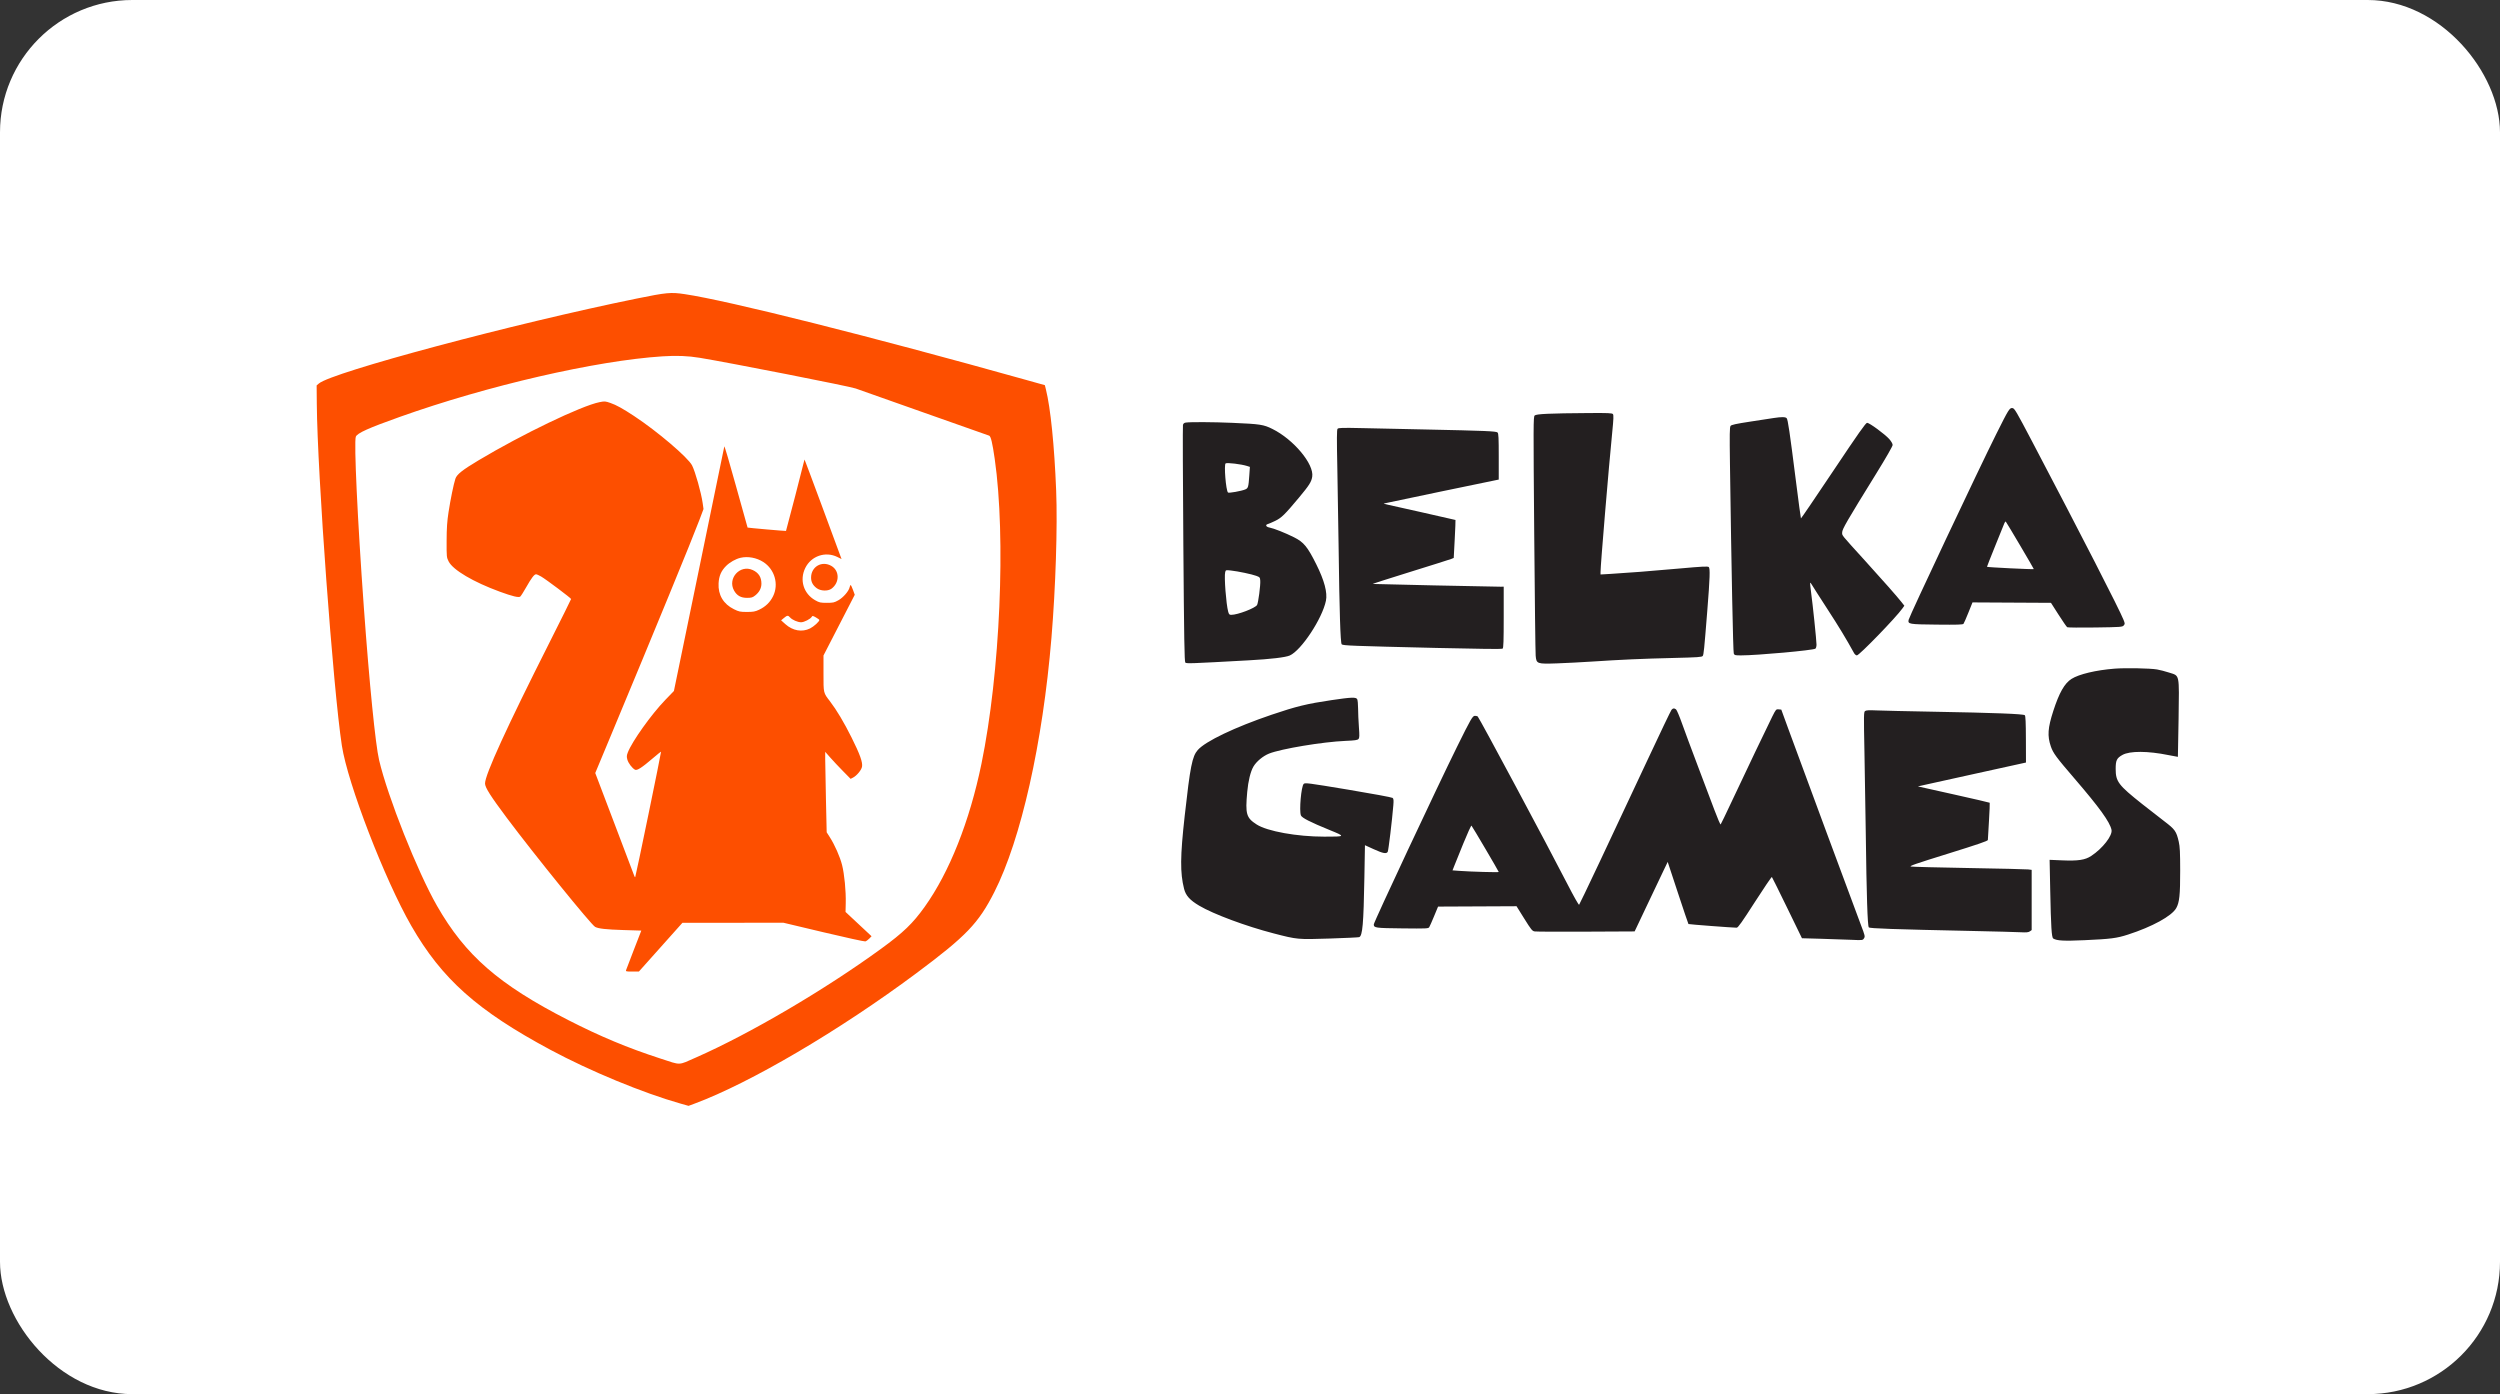 <?xml version="1.0" encoding="UTF-8"?> <svg xmlns="http://www.w3.org/2000/svg" width="529" height="295" viewBox="0 0 529 295" fill="none"><rect x="0" y="0" width="529" height="295" fill="#333333" stroke="none"/> <rect width="529" height="295" rx="28" fill="white"></rect> <path fill-rule="evenodd" clip-rule="evenodd" d="M144.878 62.239C154.193 63.628 184.021 71.122 217.151 80.398L221.091 81.501L221.31 82.376C222.297 86.316 223.108 94.315 223.484 103.809C223.786 111.441 223.374 124.289 222.484 135.003C220.638 157.209 216.047 177.632 210.396 188.77C207.038 195.389 204.455 198.076 193.862 205.965C177.621 218.062 158.709 229.176 146.943 233.538L145.698 234L143.996 233.518C136.012 231.255 124.854 226.642 116.455 222.134C100.985 213.829 93.504 207.16 87.034 195.907C81.395 186.101 73.571 165.796 72.338 157.771C70.501 145.812 67.161 100.278 67.034 85.47L67 81.558L67.472 81.152C70.239 78.766 108.846 68.445 134.677 63.186C141.089 61.881 141.944 61.802 144.878 62.239ZM140.193 75.401C126.132 76.307 103.218 81.588 84.597 88.215C77.961 90.576 75.593 91.643 75.292 92.407C74.873 93.469 75.654 110.083 76.99 128.523C78.16 144.671 79.446 157.548 80.217 160.836C82.044 168.625 88.322 184.427 92.462 191.66C98.485 202.181 105.541 208.326 120.231 215.844C126.99 219.303 132.851 221.75 139.731 223.983C144.239 225.447 143.393 225.472 147.285 223.758C158.693 218.735 174.541 209.427 186.42 200.774C191.148 197.33 193.137 195.417 195.663 191.882C200.896 184.559 205.166 173.803 207.674 161.624C211.63 142.413 212.877 113.734 210.481 97.087C209.993 93.692 209.665 92.325 209.304 92.184C209.142 92.12 202.862 89.903 195.35 87.258C187.839 84.612 181.409 82.339 181.062 82.205C179.975 81.784 154.456 76.762 148.079 75.713C145.566 75.3 143.216 75.207 140.193 75.401ZM129.16 85.264C130.398 85.69 131.774 86.45 134.171 88.03C139.104 91.282 145.601 96.817 146.446 98.488C147.131 99.843 148.374 104.259 148.683 106.44L148.863 107.705L147.997 110.014C146.489 114.035 138.569 133.324 129.191 155.811L125.955 163.571L130.057 174.376C132.312 180.318 134.198 185.29 134.246 185.424C134.295 185.558 134.372 185.632 134.416 185.587C134.525 185.478 139.951 159.134 139.879 159.062C139.847 159.031 139.078 159.643 138.169 160.424C135.806 162.452 134.797 163.101 134.367 162.871C133.757 162.545 132.946 161.471 132.745 160.725C132.584 160.126 132.6 159.86 132.839 159.236C133.731 156.899 137.821 151.162 140.776 148.103L142.599 146.216L147.899 120.513C150.814 106.376 153.228 94.655 153.264 94.465C153.299 94.276 154.413 98.053 155.738 102.86C157.063 107.667 158.165 111.615 158.188 111.635C158.251 111.69 166.273 112.392 166.318 112.347C166.374 112.291 170.222 97.426 170.229 97.238C170.233 97.155 171.851 101.461 173.825 106.807C175.798 112.153 177.562 116.925 177.743 117.412L178.072 118.297L177.188 117.859C174.664 116.61 171.647 117.641 170.397 120.181C169.142 122.731 170.033 125.628 172.5 127.017C173.367 127.506 173.611 127.56 174.951 127.56C176.291 127.56 176.535 127.506 177.402 127.017C178.435 126.436 179.596 125.096 179.775 124.28C179.834 124.013 179.935 123.795 179.999 123.795C180.064 123.795 180.285 124.258 180.491 124.824L180.865 125.854L177.558 132.276L174.251 138.699L174.251 142.499C174.251 146.75 174.204 146.549 175.647 148.43C177.022 150.223 178.597 152.867 180.179 156.034C181.967 159.613 182.577 161.317 182.403 162.243C182.271 162.948 181.291 164.133 180.504 164.54L179.99 164.806L178.382 163.171C177.497 162.272 176.287 160.985 175.693 160.311L174.614 159.085L174.614 160.661C174.614 161.528 174.684 165.36 174.77 169.176L174.926 176.115L175.579 177.136C176.639 178.792 177.741 181.289 178.181 183.03C178.677 184.989 179.018 188.523 178.959 191.088L178.916 192.968L181.668 195.537L184.42 198.107L183.936 198.612C183.671 198.889 183.293 199.155 183.098 199.202C182.903 199.249 178.925 198.38 174.258 197.269L165.773 195.25L155.084 195.26L144.396 195.27L139.791 200.427L135.187 205.583H133.782C132.523 205.583 132.388 205.552 132.477 205.277C132.532 205.108 133.279 203.158 134.138 200.942L135.701 196.914L131.906 196.797C128.244 196.685 126.63 196.505 125.932 196.132C125.083 195.677 113.057 180.834 107.268 173.096C103.779 168.432 102.633 166.624 102.633 165.781C102.633 163.927 107.223 153.891 116.302 135.894C118.8 130.941 120.844 126.827 120.844 126.751C120.844 126.572 115.574 122.615 114.509 121.995C114.059 121.733 113.573 121.518 113.43 121.518C113.048 121.518 112.453 122.301 111.339 124.269C110.793 125.233 110.231 126.117 110.09 126.235C109.769 126.501 108.452 126.186 105.762 125.202C100.159 123.151 95.857 120.61 94.936 118.807C94.502 117.956 94.492 117.852 94.505 114.429C94.515 111.733 94.608 110.335 94.908 108.383C95.329 105.645 95.992 102.413 96.362 101.297C96.666 100.381 97.83 99.457 101.269 97.4C110.518 91.87 123.027 85.856 126.865 85.096C127.956 84.879 128.065 84.888 129.16 85.264ZM156.696 118.03C155.66 118.274 154.424 118.972 153.642 119.754C152.596 120.801 152.133 121.874 152.051 123.444C151.923 125.885 153.068 127.812 155.301 128.911C156.361 129.433 156.618 129.487 158.05 129.487C159.391 129.487 159.778 129.417 160.614 129.025C161.981 128.384 162.946 127.452 163.583 126.158C164.83 123.623 163.927 120.469 161.51 118.918C160.092 118.008 158.24 117.666 156.696 118.03ZM175.913 119.746C177.672 120.76 177.691 123.273 175.949 124.564C175.177 125.136 173.62 125.074 172.788 124.44C171.986 123.827 171.624 123.138 171.624 122.222C171.624 119.906 173.908 118.588 175.913 119.746ZM159.279 120.623C160.525 121.198 161.118 122.126 161.117 123.5C161.117 124.445 160.675 125.298 159.836 125.968C159.252 126.435 159.027 126.503 158.073 126.506C156.771 126.51 155.933 126.039 155.329 124.964C153.879 122.385 156.606 119.389 159.279 120.623ZM165.871 130.772L165.283 131.26L166.178 132.065C167.748 133.476 169.716 133.82 171.407 132.978C172.213 132.576 173.377 131.517 173.374 131.188C173.373 131.119 173.046 130.877 172.648 130.649C172.003 130.281 171.906 130.266 171.767 130.514C171.507 130.978 170.145 131.676 169.507 131.672C168.784 131.667 167.631 131.162 167.176 130.65C166.745 130.166 166.582 130.181 165.871 130.772Z" fill="#FD4F00"></path> <path fill-rule="evenodd" clip-rule="evenodd" d="M430.039 93.496C440.408 113.229 448.485 128.989 449.34 131.158C449.655 131.958 449.657 132.023 449.374 132.349C449.09 132.675 448.769 132.698 443.36 132.777C440.217 132.822 437.545 132.797 437.421 132.721C437.297 132.644 436.473 131.452 435.591 130.071L433.987 127.56L425.684 127.515L417.38 127.469L416.52 129.616C416.046 130.797 415.579 131.868 415.481 131.995C415.338 132.181 414.219 132.216 409.846 132.17C403.903 132.109 403.695 132.073 403.863 131.16C403.998 130.429 418.704 99.251 422.389 91.884C425.063 86.54 425.226 86.278 425.839 86.349C426.27 86.398 426.637 87.023 430.039 93.496ZM341.294 87.624C341.463 87.827 341.431 88.644 341.143 91.52C340.415 98.796 338.672 119.613 338.672 121.041V121.56L340.73 121.441C344.184 121.242 349.327 120.839 355.462 120.289C360.166 119.866 361.36 119.807 361.572 119.983C361.884 120.241 361.816 122.289 361.263 129.224C360.594 137.619 360.503 138.517 360.299 138.797C360.118 139.043 359.308 139.099 354.066 139.225C347.487 139.383 343.022 139.581 336.842 139.989C334.632 140.134 331.321 140.305 329.486 140.369C325.214 140.517 325.099 140.476 324.948 138.73C324.891 138.077 324.753 126.445 324.64 112.881C324.449 89.831 324.455 88.201 324.731 87.924C325.07 87.585 327.8 87.461 336.243 87.401C340.312 87.372 341.115 87.407 341.294 87.624ZM378.063 88.496C378.322 88.808 378.696 91.344 379.994 101.606C380.551 106.018 381.04 109.66 381.078 109.698C381.117 109.737 384.201 105.2 387.933 99.618C393.281 91.617 394.795 89.468 395.083 89.468C395.572 89.468 398.875 91.893 399.769 92.909C400.196 93.394 400.483 93.896 400.483 94.157C400.483 94.418 399.089 96.848 397.006 100.218C390.77 110.304 389.802 111.976 389.802 112.663C389.802 113.369 389.433 112.912 394.621 118.623C398.403 122.786 401.449 126.242 402.379 127.428L402.961 128.169L402.557 128.74C401.2 130.658 393.421 138.681 392.92 138.681C392.737 138.681 392.468 138.465 392.322 138.2C390.593 135.064 389.178 132.728 386.606 128.765C384.926 126.176 383.454 123.873 383.336 123.648C383.217 123.423 383.083 123.277 383.037 123.322C382.991 123.368 383.075 124.276 383.224 125.34C383.572 127.837 384.374 135.553 384.374 136.406C384.374 136.767 384.271 137.148 384.144 137.253C383.724 137.602 371.822 138.681 368.395 138.681C367.146 138.681 367.017 138.648 366.867 138.287C366.72 137.936 366.376 120.852 366.06 98.225C365.971 91.811 365.993 90.377 366.189 90.123C366.373 89.884 367.3 89.681 370.366 89.212C372.533 88.88 374.778 88.535 375.356 88.446C376.981 88.196 377.827 88.211 378.063 88.496ZM260.751 89.472C266.678 89.728 267.356 89.832 269.244 90.768C273.732 92.993 278.09 98.221 277.666 100.873C277.489 101.977 277.044 102.677 274.842 105.318C271.85 108.904 271.164 109.575 269.821 110.223C269.176 110.534 268.486 110.832 268.289 110.883C267.687 111.041 267.867 111.484 268.587 111.619C269.528 111.794 271.96 112.758 273.823 113.694C275.878 114.726 276.661 115.678 278.527 119.412C280.241 122.842 280.92 125.408 280.567 127.12C279.783 130.913 275.35 137.625 272.916 138.701C272.013 139.101 268.906 139.468 264.253 139.725C251.794 140.412 251.052 140.439 250.815 140.202C250.628 140.015 250.549 135.276 250.395 115.16C250.291 101.513 250.254 90.155 250.314 89.92C250.388 89.623 250.569 89.469 250.902 89.418C251.869 89.272 256.74 89.298 260.751 89.472ZM301.375 90.872C314.447 91.149 316.604 91.24 316.886 91.521C317.089 91.724 317.134 92.662 317.134 96.623V101.476L305.009 103.985C298.339 105.366 292.859 106.516 292.831 106.542C292.76 106.607 292.688 106.59 300.756 108.382C304.701 109.259 307.952 109.999 307.98 110.026C308.008 110.054 307.936 111.874 307.82 114.07L307.609 118.062L307.075 118.277C306.781 118.395 302.89 119.623 298.428 121.007C293.966 122.39 290.381 123.541 290.461 123.564C290.597 123.603 315.827 124.147 317.441 124.146L318.185 124.145V130.604C318.185 135.583 318.135 137.104 317.964 137.245C317.811 137.373 313.578 137.33 304 137.104C286.043 136.68 284.181 136.609 283.903 136.337C283.636 136.076 283.418 129.227 283.253 115.914C283.194 111.145 283.071 103.588 282.98 99.118C282.851 92.791 282.861 90.936 283.027 90.736C283.21 90.516 283.985 90.495 288.412 90.593C291.256 90.655 297.09 90.781 301.375 90.872ZM259.345 98.053C258.958 98.292 259.403 103.777 259.846 104.22C260.009 104.383 262.678 103.907 263.479 103.572C264.118 103.305 264.18 103.092 264.355 100.551L264.476 98.793L263.883 98.603C262.675 98.217 259.669 97.853 259.345 98.053ZM424.14 110.679C424.048 110.909 423.18 113.058 422.209 115.454C421.239 117.851 420.445 119.866 420.445 119.933C420.445 120.039 430.261 120.521 430.354 120.419C430.397 120.371 424.607 110.561 424.432 110.385C424.363 110.317 424.232 110.449 424.14 110.679ZM259.246 121.085C259.007 122.039 259.445 127.8 259.88 129.416C260.037 129.999 260.135 130.1 260.543 130.1C261.898 130.1 265.649 128.662 265.999 128.008C266.258 127.525 266.741 123.833 266.671 122.874C266.62 122.18 266.575 122.124 265.829 121.848C264.884 121.499 261.962 120.885 260.454 120.719C259.374 120.6 259.367 120.602 259.246 121.085ZM456.429 141.656C457.007 141.752 458.149 142.048 458.968 142.314C461.263 143.059 461.121 142.373 460.989 152.072C460.928 156.499 460.862 160.134 460.842 160.149C460.823 160.164 459.924 159.997 458.846 159.778C454.477 158.888 450.663 158.873 449.113 159.74C447.896 160.42 447.673 160.885 447.677 162.732C447.683 165.388 448.249 166.135 453.294 170.14C454.749 171.295 456.854 172.934 457.973 173.783C460.24 175.504 460.517 175.896 461.025 178.108C461.265 179.152 461.323 180.328 461.327 184.217C461.332 189.39 461.168 190.95 460.49 192.156C459.548 193.833 455.414 196.101 450.277 197.761C447.886 198.533 446.655 198.691 441.104 198.943C436.694 199.142 435.229 199.064 434.467 198.588C434.122 198.372 433.982 196.139 433.827 188.376L433.698 181.94L436.308 182.05C439.747 182.196 441.205 181.976 442.508 181.116C444.93 179.517 447.045 176.793 446.796 175.593C446.453 173.939 444.252 170.887 438.996 164.777C435.081 160.224 434.442 159.358 433.958 157.946C433.193 155.714 433.309 154.049 434.482 150.424C435.727 146.578 436.861 144.585 438.332 143.656C439.927 142.649 443.508 141.798 447.455 141.487C449.757 141.306 454.916 141.403 456.429 141.656ZM287.186 147.952C287.285 148.138 287.369 149.025 287.372 149.922C287.375 150.82 287.452 152.574 287.543 153.821C287.684 155.749 287.67 156.132 287.447 156.378C287.237 156.61 286.694 156.688 284.694 156.772C279.91 156.974 271.063 158.446 268.526 159.461C267.246 159.974 265.852 161.135 265.222 162.214C264.612 163.259 264.121 165.268 263.912 167.579C263.486 172.275 263.711 173.046 265.917 174.464C268.154 175.902 274.455 177.036 280.209 177.036C284.754 177.036 284.763 177.025 281.345 175.632C277.263 173.969 275.469 173.053 275.271 172.533C274.884 171.514 275.338 166.4 275.862 165.875C276.14 165.597 276.714 165.671 285.279 167.094C290.295 167.928 294.521 168.711 294.669 168.834C294.891 169.019 294.919 169.311 294.824 170.464C294.564 173.619 293.803 179.94 293.649 180.229C293.383 180.727 292.664 180.596 290.678 179.689L288.823 178.843L288.703 185.711C288.532 195.516 288.313 198.029 287.605 198.3C287.46 198.356 284.646 198.488 281.35 198.595C274.58 198.813 274.522 198.808 269.506 197.507C263.604 195.977 256.747 193.424 253.748 191.639C251.758 190.455 250.911 189.509 250.548 188.066C249.696 184.674 249.726 181.227 250.68 172.658C251.849 162.157 252.267 160.048 253.447 158.704C255.075 156.85 261.287 153.882 269.084 151.233C274.271 149.472 276.565 148.913 281.764 148.146C286 147.52 286.937 147.487 287.186 147.952ZM354.65 150.109C354.808 150.229 355.369 151.549 355.898 153.042C356.427 154.535 357.934 158.594 359.248 162.062C360.562 165.53 362.161 169.764 362.801 171.471C363.441 173.179 364.021 174.519 364.09 174.449C364.158 174.379 365.195 172.233 366.393 169.68C369.26 163.574 374.027 153.592 375.019 151.614C375.784 150.092 375.825 150.046 376.365 150.098L376.922 150.153L378.39 154.181C380.468 159.884 392.634 192.743 393.757 195.685C394.641 198.001 394.676 198.157 394.418 198.553C394.145 198.969 394.133 198.971 391.754 198.864C390.44 198.805 387.549 198.706 385.33 198.645L381.295 198.532L378.174 192.119C376.458 188.591 375 185.646 374.934 185.574C374.868 185.502 373.245 187.886 371.329 190.872C368.593 195.134 367.766 196.301 367.48 196.301C366.625 196.301 357.344 195.595 357.274 195.524C357.231 195.482 356.226 192.507 355.041 188.912L352.885 182.378L352.003 184.217C351.518 185.228 349.944 188.538 348.505 191.572L345.888 197.089L335.582 197.139C329.914 197.167 325.026 197.144 324.719 197.089C324.221 197.001 323.985 196.707 322.53 194.374L320.899 191.757L312.596 191.796L304.294 191.835L303.462 193.849C303.004 194.957 302.54 196.008 302.429 196.185C302.241 196.487 301.911 196.503 296.751 196.447C291.007 196.386 290.694 196.342 290.694 195.599C290.694 195.135 304.085 166.57 308.304 158.034C311.263 152.048 311.6 151.466 312.104 151.469C312.319 151.47 312.577 151.529 312.679 151.6C312.968 151.802 327.508 178.97 331.712 187.163C333.002 189.677 334.054 191.533 334.14 191.447C334.305 191.281 340.845 177.44 348.57 160.903C351.242 155.183 353.549 150.365 353.695 150.196C354.009 149.834 354.261 149.811 354.65 150.109ZM409.063 150.597C422.053 150.83 428.173 151.065 428.451 151.342C428.608 151.499 428.669 152.851 428.68 156.454L428.696 161.352L418.661 163.56C413.142 164.775 407.995 165.911 407.225 166.086L405.824 166.403L413.389 168.091C417.549 169.02 420.984 169.816 421.023 169.861C421.061 169.906 420.991 171.637 420.867 173.708C420.743 175.779 420.636 177.596 420.631 177.745C420.623 177.948 418.498 178.676 412.203 180.634C405.195 182.813 403.884 183.27 404.367 183.363C404.687 183.424 410.228 183.566 416.68 183.677C423.133 183.789 428.747 183.921 429.157 183.971L429.901 184.063V190.435V196.807L429.514 197.078C429.206 197.294 428.786 197.331 427.456 197.261C426.538 197.213 422.082 197.094 417.556 196.998C400.482 196.634 395.681 196.467 395.441 196.232C395.173 195.969 394.962 189.45 394.796 176.248C394.737 171.624 394.613 163.98 394.519 159.26C394.358 151.162 394.366 150.665 394.656 150.453C394.885 150.286 395.504 150.252 397.067 150.324C398.224 150.376 403.622 150.499 409.063 150.597ZM309.643 178.471C308.771 180.62 307.898 182.781 307.704 183.274L307.352 184.17L308.785 184.276C311.244 184.458 317.134 184.622 317.134 184.509C317.134 184.379 311.563 174.907 311.367 174.705C311.292 174.627 310.516 176.322 309.643 178.471Z" fill="#231F20"></path> </svg> 